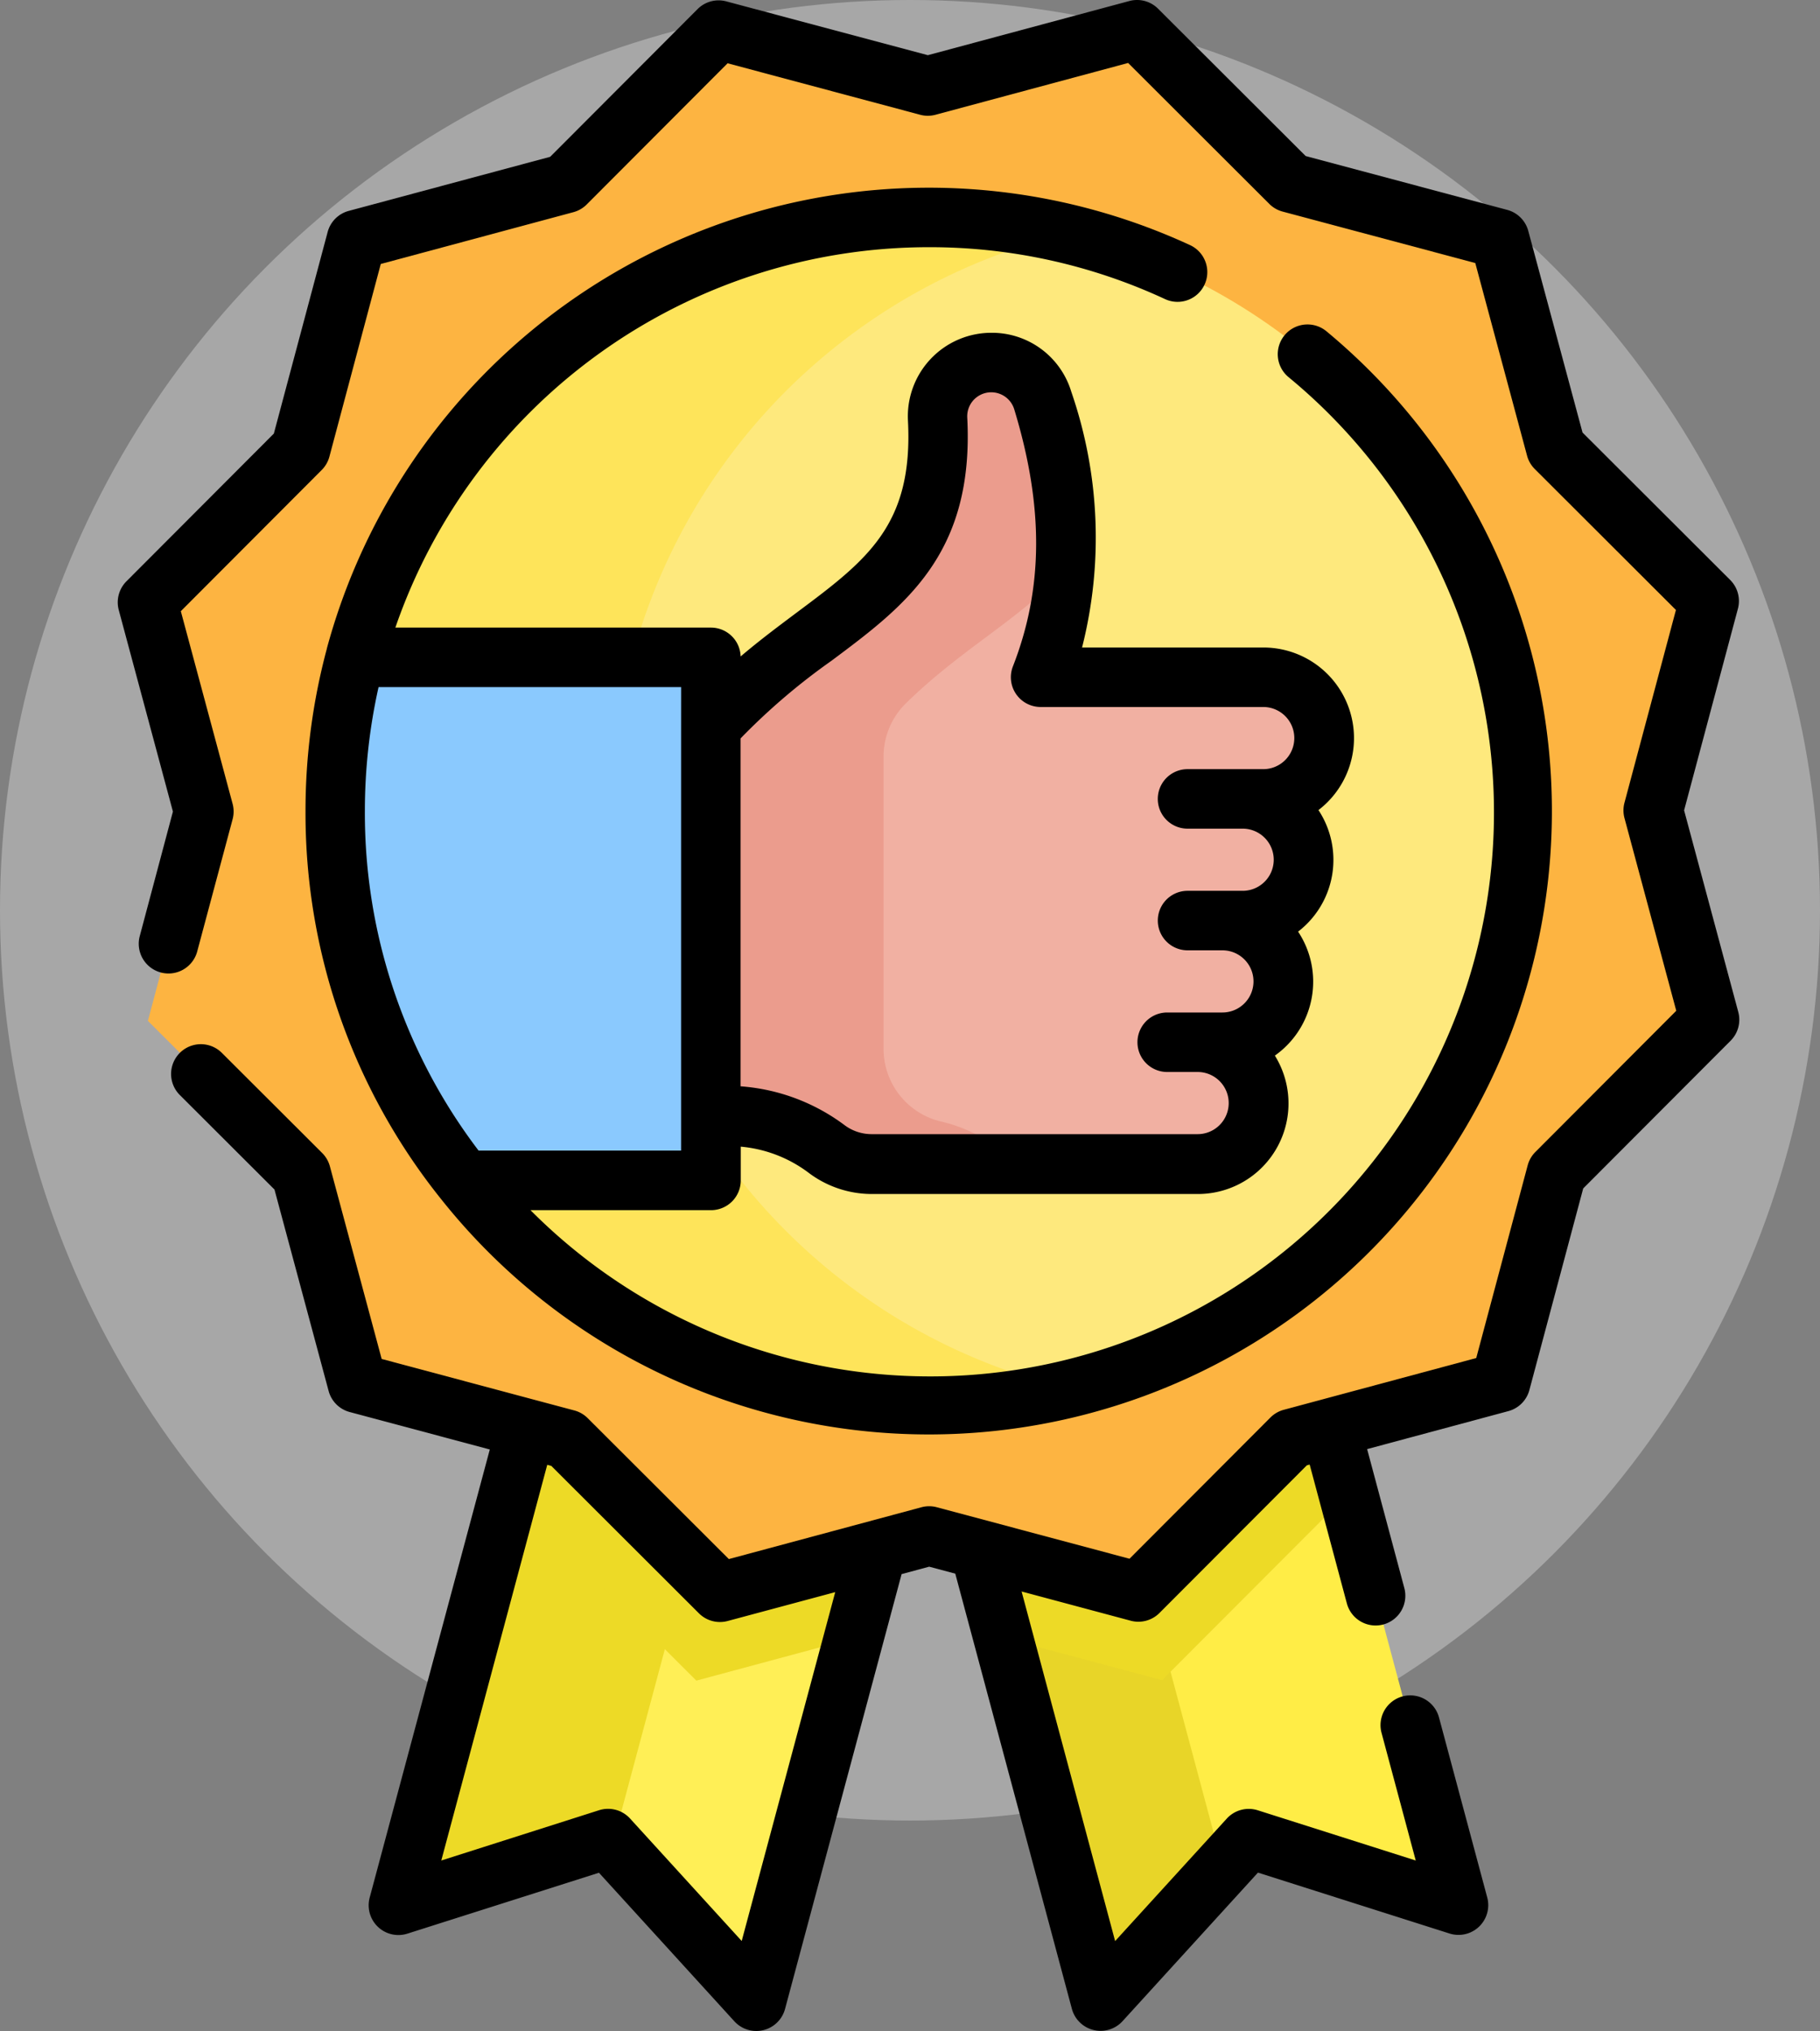 <svg xmlns="http://www.w3.org/2000/svg" width="82" height="91.479" viewBox="0 0 82 91.479">
  <rect x="0" y="0" width="82" height="91.479" fill="#808080" stroke="none"/>
  <g id="Qualité" transform="translate(-918.166 -3709)">
    <circle id="Ellipse_10" data-name="Ellipse 10" cx="41" cy="41" r="41" transform="translate(918.166 3709)" fill="#fff" opacity="0.31"/>
    <g id="Search_results_for_Quality_-_Flaticon-12_1_" data-name="Search results for Quality - Flaticon-12 (1)" transform="translate(871.922 3709)">
      <path id="Path_37339" data-name="Path 37339" d="M276.028,367.377l6.9-6.907,1.769-.476,5.761,21.5-9.449-3-6.68,7.326-5.454-20.35Z" transform="translate(-178.493 -295.674)" fill="#ffed46"/>
      <path id="Path_37340" data-name="Path 37340" d="M285.616,363.438l-.845.226-7.675,7.688-7.16-1.913-1.066-3.973,7.158,1.911,6.895-6.907,1.77-.476Z" transform="translate(-178.493 -295.674)" fill="#fee45a"/>
      <path id="Path_37341" data-name="Path 37341" d="M276.41,392.15l3.424,12.778-5.509,6.042-5.454-20.35,7.158,1.911Z" transform="translate(-178.493 -320.829)" fill="#e8d528"/>
      <path id="Path_37342" data-name="Path 37342" d="M129.908,360.58l6.907,6.9,7.091-1.906L138.459,385.9l-6.68-7.326-9.449,3,5.757-21.482Z" transform="translate(-58.135 -295.756)" fill="#ffef56"/>
      <path id="Path_37343" data-name="Path 37343" d="M166.128,365.57l-1.066,3.976-7.087,1.907-7.688-7.675-.9-.241.923-3.444,1.822.487,6.907,6.894Z" transform="translate(-80.357 -295.756)" fill="#fee45a"/>
      <g id="Group_39480" data-name="Group 39480" transform="translate(64.195 64.32)">
        <path id="Path_37344" data-name="Path 37344" d="M135.4,365.979l-3.415,12.739-.207-.228-9.449,3,5.757-21.482,1.822.487Zm29.857-2.542-.845.226-7.675,7.688-7.16-1.913-1.066-3.973,7.158,1.911,6.894-6.907,1.77-.476Z" transform="translate(-122.33 -359.994)" fill="#edda26"/>
        <path id="Path_37345" data-name="Path 37345" d="M166.128,365.57l-1.066,3.976-7.087,1.907-7.688-7.675-.9-.241.923-3.444,1.822.487,6.907,6.894Z" transform="translate(-144.552 -360.076)" fill="#edda26"/>
      </g>
      <path id="Path_37346" data-name="Path 37346" d="M120.007,68.408l-9.425,2.534-6.9,6.907-9.429-2.518-9.425,2.534-6.907-6.9L68.5,68.452l-2.534-9.425-6.907-6.9L61.572,42.7l-2.534-9.425,6.9-6.907,2.518-9.429,9.425-2.534,6.9-6.907L94.2,10.017l9.425-2.534,6.907,6.9,9.429,2.518,2.534,9.425,6.907,6.9-2.518,9.429,2.534,9.425-6.9,6.907Z" transform="translate(-6.151 -6.146)" fill="#fdb441"/>
      <circle id="Ellipse_39" data-name="Ellipse 39" cx="26.736" cy="26.736" r="26.736" transform="translate(61.342 9.792)" fill="#fee97d"/>
      <path id="Path_37347" data-name="Path 37347" d="M139.334,107.544a26.736,26.736,0,1,1,0-52.008,26.743,26.743,0,0,0,0,52.008Z" transform="translate(-45.017 -45.012)" fill="#fee45a"/>
      <path id="Path_37348" data-name="Path 37348" d="M123.288,165.729v23.555H112.166a26.788,26.788,0,0,1-4.9-23.555h16.026Z" transform="translate(-45.017 -136.118)" fill="#8ac9fe"/>
      <path id="Path_37349" data-name="Path 37349" d="M123.288,165.729v23.555H112.166a26.788,26.788,0,0,1-4.9-23.555h16.026Z" transform="translate(-45.017 -136.118)" fill="#8ac9fe"/>
      <path id="Path_37350" data-name="Path 37350" d="M221.677,122.009h1.371a2.742,2.742,0,1,1,0,5.484H208.341a3.363,3.363,0,0,1-2.045-.7,8.69,8.69,0,0,0-5.185-1.559V107.8c4.689-5.358,10.632-5.861,10.216-13.867a2.423,2.423,0,0,1,4.734-.845c1.259,4.125,1.573,8.219-.088,12.473H226a2.742,2.742,0,1,1,0,5.484h-.929a2.742,2.742,0,1,1,0,5.484h-.912a2.742,2.742,0,1,1,0,5.484h-2.483Z" transform="translate(-122.84 -75.053)" fill="#fff3de"/>
      <path id="Path_37351" data-name="Path 37351" d="M221.677,122.009h1.371a2.742,2.742,0,1,1,0,5.484H208.341a3.363,3.363,0,0,1-2.045-.7,8.69,8.69,0,0,0-5.185-1.559V107.8c4.689-5.358,10.632-5.861,10.216-13.867a2.423,2.423,0,0,1,4.734-.845c1.259,4.125,1.573,8.219-.088,12.473H226a2.742,2.742,0,1,1,0,5.484h-.929a2.742,2.742,0,1,1,0,5.484h-.912a2.742,2.742,0,1,1,0,5.484h-2.483Z" transform="translate(-122.84 -75.053)" fill="#f1b0a2"/>
      <path id="Path_37352" data-name="Path 37352" d="M217.074,100.689c-1.825,2.127-4.6,3.519-7.168,6.039a3.353,3.353,0,0,0-1.011,2.393v13.158a3.362,3.362,0,0,0,2.555,3.281,6.861,6.861,0,0,1,3.423,1.933h-6.531a3.364,3.364,0,0,1-2.045-.7,8.7,8.7,0,0,0-5.185-1.559V107.8c4.692-5.362,10.64-5.862,10.214-13.885a2.425,2.425,0,0,1,3.86-2.06,2.39,2.39,0,0,1,.875,1.232,20.947,20.947,0,0,1,1.012,7.606Z" transform="translate(-122.842 -75.053)" fill="#eb9c8d"/>
      <path id="Path_37353" data-name="Path 37353" d="M124.561,45.577l-2.44-9.078,2.425-9.082a1.34,1.34,0,0,0-.348-1.294l-6.653-6.641L115.1,10.4a1.34,1.34,0,0,0-.949-.947l-9.081-2.425L98.421.392A1.339,1.339,0,0,0,97.126.046l-9.078,2.44L78.967.062A1.34,1.34,0,0,0,77.673.41L71.032,7.063,61.954,9.5a1.34,1.34,0,0,0-.947.948l-2.425,9.082-6.641,6.653a1.34,1.34,0,0,0-.346,1.295l2.44,9.076-1.5,5.63a1.34,1.34,0,0,0,2.589.691l1.6-5.976a1.339,1.339,0,0,0,0-.694l-2.333-8.676,6.348-6.36a1.338,1.338,0,0,0,.346-.6L63.4,11.89l8.678-2.333a1.34,1.34,0,0,0,.6-.347l6.348-6.36L87.7,5.169a1.341,1.341,0,0,0,.694,0l8.678-2.333,6.36,6.348a1.341,1.341,0,0,0,.6.346l8.681,2.318,2.333,8.678a1.342,1.342,0,0,0,.347.6l6.36,6.348-2.318,8.681a1.339,1.339,0,0,0,0,.694l2.333,8.678-6.348,6.36a1.341,1.341,0,0,0-.346.6l-2.318,8.681L104.082,63.5a1.341,1.341,0,0,0-.6.348l-6.348,6.36-8.68-2.319a1.34,1.34,0,0,0-.695,0l-8.677,2.334-6.36-6.348a1.341,1.341,0,0,0-.6-.346L70.3,63.043H70.3L63.44,61.209l-2.333-8.676a1.341,1.341,0,0,0-.348-.6l-4.519-4.51a1.34,1.34,0,0,0-1.893,1.9l4.264,4.256,2.44,9.076A1.34,1.34,0,0,0,62,63.6l6.312,1.687L62.9,85.47a1.34,1.34,0,0,0,1.7,1.624l8.63-2.743,6.1,6.691a1.34,1.34,0,0,0,2.284-.556L86.866,70.9l1.242-.334,1.176.314,5.253,19.6a1.34,1.34,0,0,0,2.284.556l6.1-6.691,8.63,2.743a1.34,1.34,0,0,0,1.7-1.624l-2.173-8.108a1.34,1.34,0,1,0-2.589.694L110.03,83.8l-7.114-2.261a1.34,1.34,0,0,0-1.4.374l-5.03,5.516L92.272,71.683,97.189,73a1.34,1.34,0,0,0,1.294-.348L105.124,66l.127-.034,1.676,6.255a1.34,1.34,0,1,0,2.589-.693l-1.676-6.258,6.363-1.711a1.34,1.34,0,0,0,.947-.948l2.425-9.082,6.641-6.653a1.34,1.34,0,0,0,.346-1.294Zm-44.9,41.848-5.029-5.515a1.341,1.341,0,0,0-1.4-.374L66.126,83.8,70.9,65.977l.181.048,6.653,6.641a1.34,1.34,0,0,0,1.295.346l4.846-1.3Z" transform="translate(0 0)"/>
      <path id="Path_37354" data-name="Path 37354" d="M126.946,50a25.167,25.167,0,0,1,10.664,2.341,1.34,1.34,0,0,0,1.128-2.431,28.094,28.094,0,0,0-38.9,18.166l0,.013-.012.041a28.156,28.156,0,0,0-.949,7.264,27.763,27.763,0,0,0,6.1,17.47l.008.01.012.015a28.074,28.074,0,1,0,39.88-39.1,1.34,1.34,0,0,0-1.712,2.062,25.4,25.4,0,1,1-34.151,37.523h8.133a1.34,1.34,0,0,0,1.34-1.34V90.513a5.961,5.961,0,0,1,3.029,1.155,4.73,4.73,0,0,0,2.86.978h14.707a4.081,4.081,0,0,0,3.468-6.234,4.077,4.077,0,0,0,1.047-5.584,4.076,4.076,0,0,0,.917-5.475,4.081,4.081,0,0,0-2.48-7.322h-8.171a20.125,20.125,0,0,0-.486-11.523,3.734,3.734,0,0,0-3.6-2.653,3.763,3.763,0,0,0-3.758,3.958c.245,4.721-1.852,6.286-5.028,8.656-.8.6-1.651,1.233-2.511,1.965a1.339,1.339,0,0,0-1.338-1.3H102.925A25.426,25.426,0,0,1,126.946,50Zm-4.355,18.615c3.3-2.464,6.421-4.792,6.1-10.943a1.083,1.083,0,0,1,2.113-.384c1.339,4.387,1.321,8.071-.055,11.593A1.34,1.34,0,0,0,132,70.71h10.027a1.4,1.4,0,0,1,0,2.8h-3.411a1.34,1.34,0,1,0,0,2.68H141.1a1.4,1.4,0,1,1,0,2.8h-2.483a1.34,1.34,0,0,0,0,2.68h1.571a1.4,1.4,0,1,1,0,2.8H137.7a1.34,1.34,0,1,0,0,2.68h1.371a1.4,1.4,0,1,1,0,2.8H124.368a2.037,2.037,0,0,1-1.23-.425,8.9,8.9,0,0,0-4.659-1.73V72.125a28.863,28.863,0,0,1,4.112-3.509Zm-6.792,3.3V90.691h-9.124a25.1,25.1,0,0,1-5.124-15.3,25.524,25.524,0,0,1,.617-5.577H115.8Z" transform="translate(-38.868 -38.866)"/>
    </g>
  </g>
</svg>
